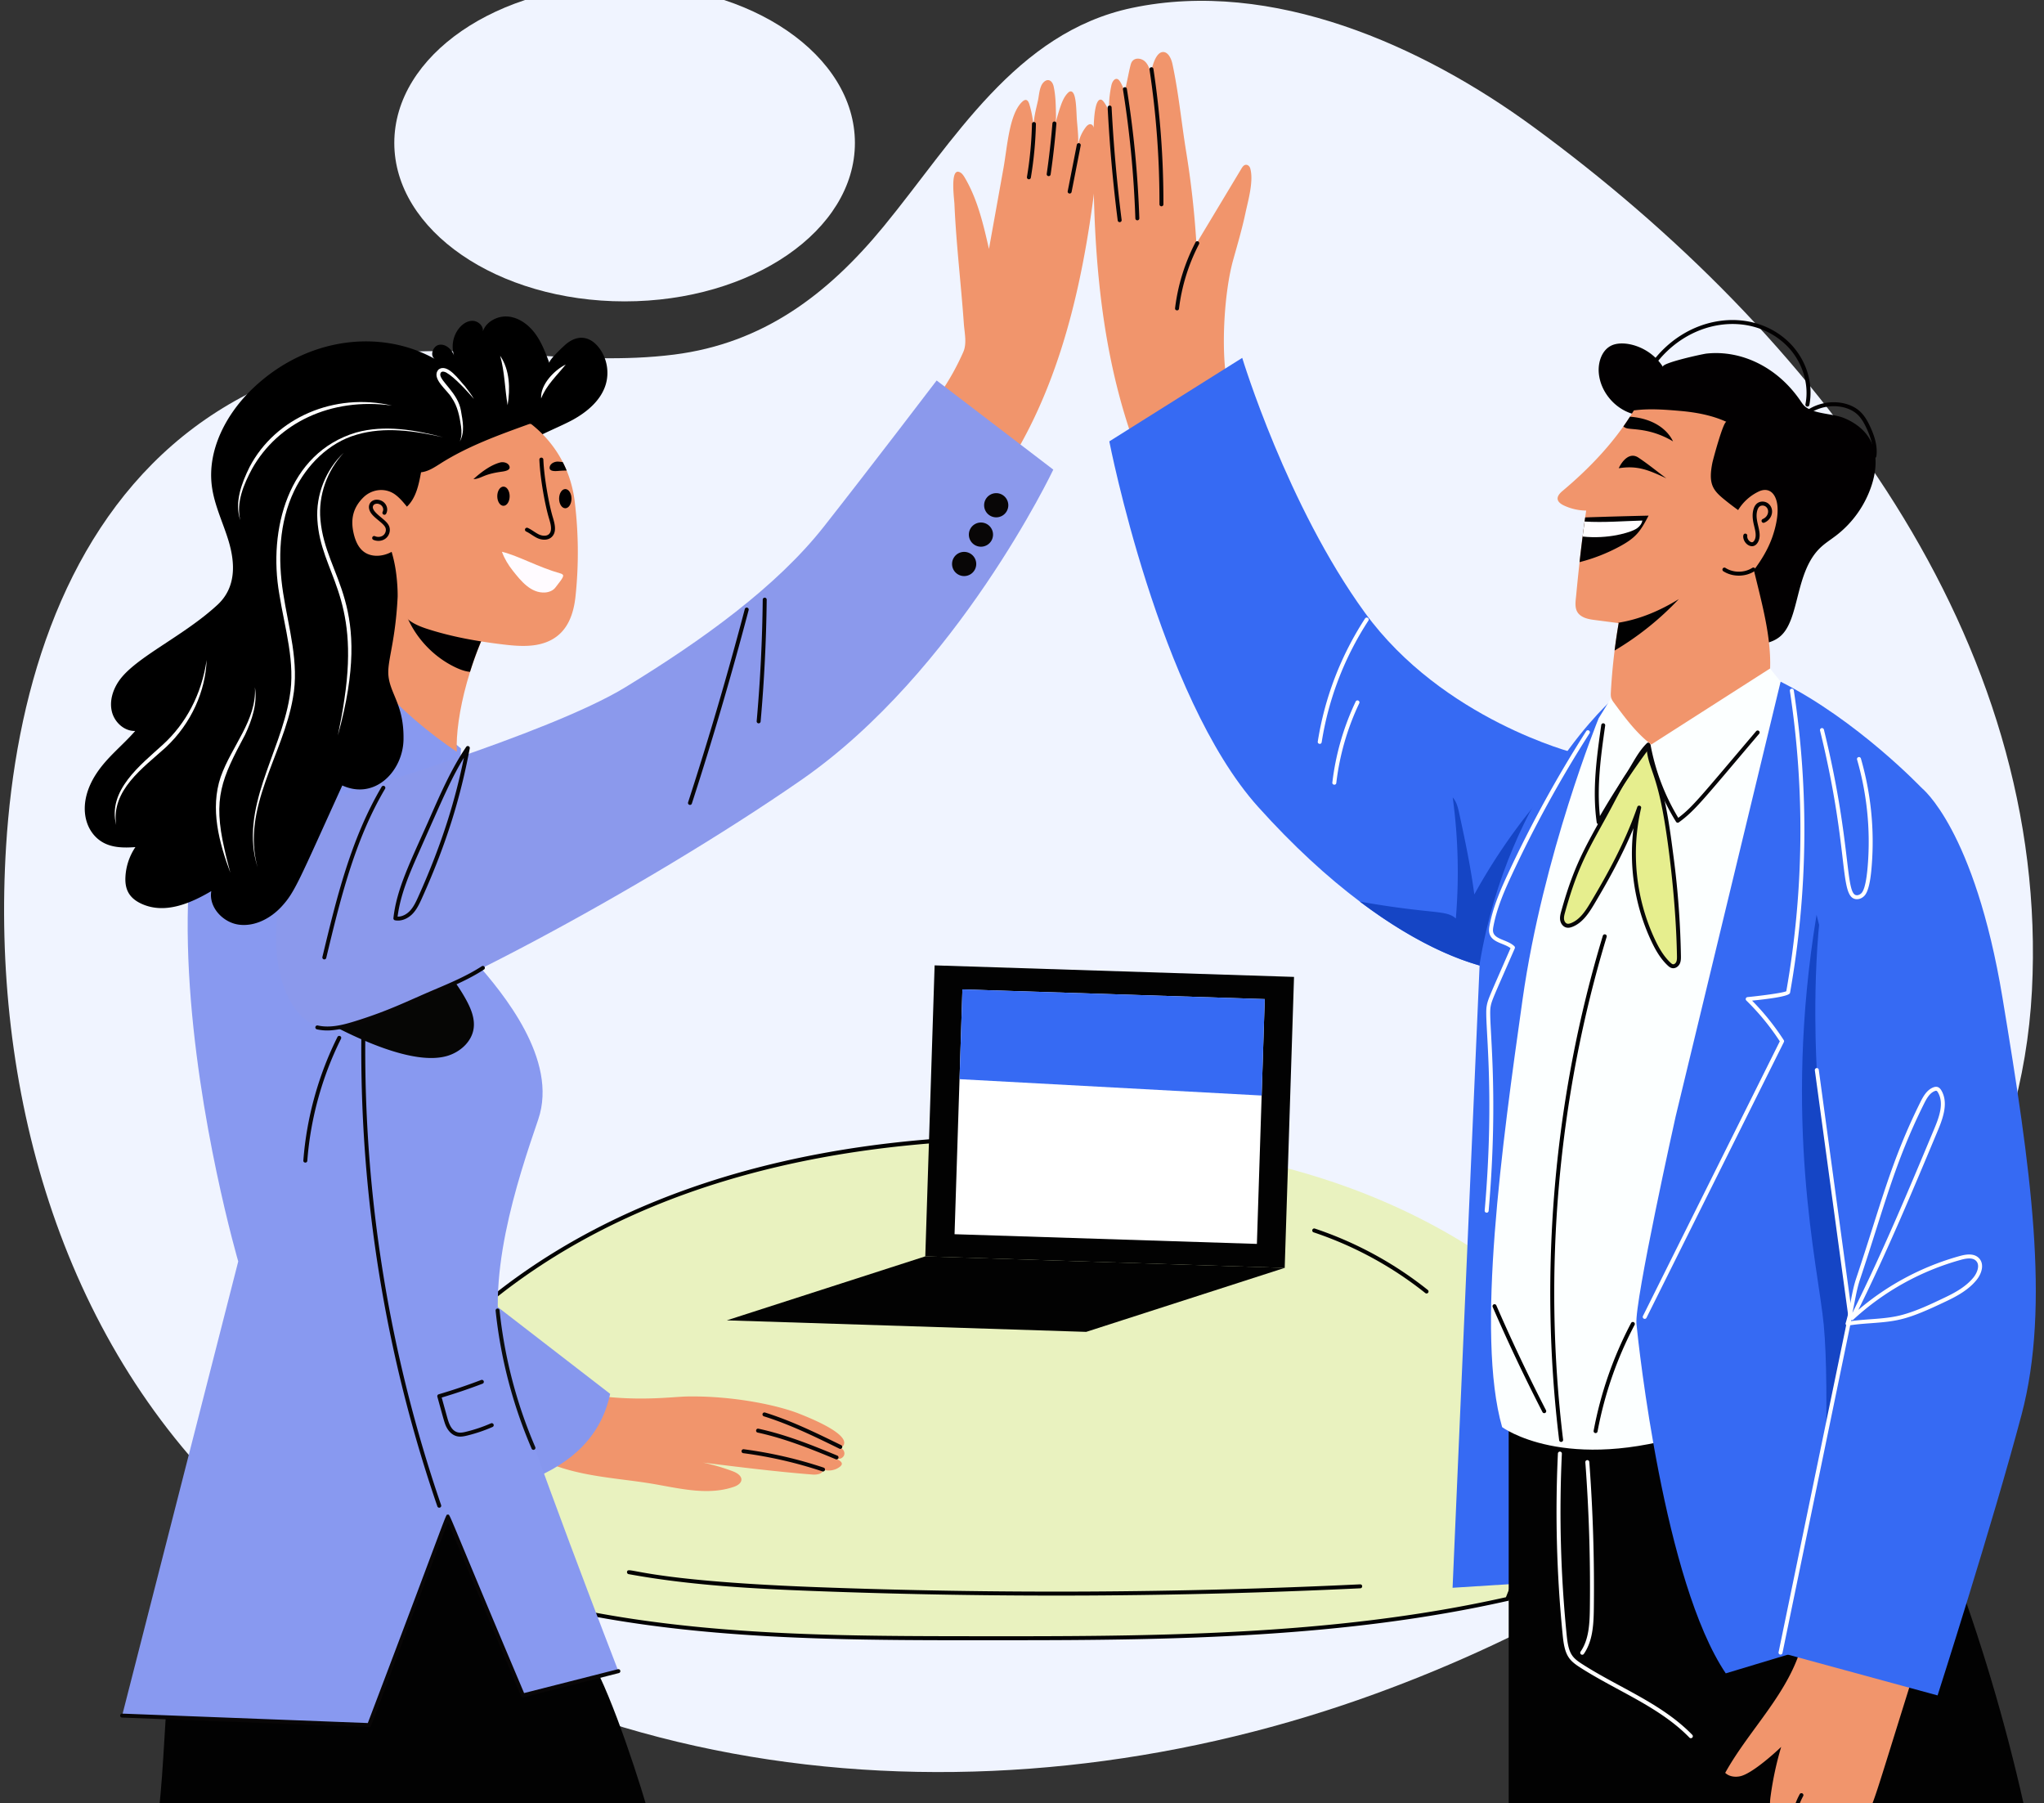 <svg xmlns="http://www.w3.org/2000/svg" width="500" height="441" fill="none" viewBox="0 0 500 441"><rect x="0" y="0" width="500" height="441" fill="#333333" stroke="none"/><g clip-path="url(#a)"><path fill="#f0f4ff" d="M375.047 31.01C347.934 11.147 311.17-5.297 276.893 1.937c-28.489 6.014-43.578 32.56-60.723 53.43-13.726 16.706-29.517 28.6-51.258 31.36-24.509 3.111-49.191-3.087-73.741.085-18.02 2.329-35.3 10.101-48.999 22.038-27.426 23.9-38.44 61.854-40.687 98.163-3.635 58.75 12.977 119.801 56.253 161.058C131.28 438.18 239.972 448.27 333 415.516c75.63-26.628 159.477-85.529 164.046-173.154 4.49-86.106-53.009-160.811-121.998-211.352"/><path fill="#f0f4ff" d="M152.791 73.714c31.114 0 56.337-17.351 56.337-38.755 0-21.403-25.223-38.754-56.337-38.754s-56.338 17.35-56.338 38.754 25.223 38.755 56.338 38.755"/><path fill="#e9f2bf" d="M391.548 333.425s14.733 51.121-22.802 57.662c-42.947 9.663-87.408 9.654-131.428 9.601-44.408-.044-90.092-.343-131.252-17.012-5.923-2.393-9.32-5.236-14.715-8.659-3.425-2.157-4.152-3.421-3.828-7.155 2.756-30.172 35.641-55.883 62.748-68.953 31.172-15.031 67.325-20.875 102.289-20.707 25.804.114 51.809 3.177 76.125 11.819 24.317 8.651 46.925 23.11 62.863 43.404"/><path fill="#020202" d="M246.908 401.184c-47.076 0-97.186.704-141.035-17.055-5.989-2.424-9.383-5.272-14.794-8.701-3.418-2.173-4.417-3.547-4.045-7.611 1.335-14.606 9.52-29.086 24.326-43.036 41.651-39.245 99.805-47.245 141.19-47.068a.486.486 0 0 1-.002.971c-50.95 0-103.16 11.601-140.522 46.804-14.63 13.783-22.713 28.054-24.025 42.418-.335 3.625.428 4.688 3.599 6.703 5.4 3.423 8.767 6.244 14.637 8.62 41.667 16.876 89.165 16.93 131.072 16.977 43.278.049 88.045.106 131.07-9.538l22.712-57.418a.486.486 0 0 1 .903.357c-24.424 61.516-22.673 57.844-23.153 57.952-40.028 9.009-81.516 9.625-121.933 9.625"/><path fill="#f1956c" d="M304.652 52.143c-.817 3.835-1.925 7.602-2.98 11.377-2.188 7.802-2.983 21.456-1.617 29.444l-23.564 12.777c-7.909-23.452-9.288-48.59-8.974-73.34.022-1.84.097-8.465 1.875-8.015.642.169 1.64 2.21 1.896 2.822a26 26 0 0 1 .591-6.383c.171-.777.738-1.757 1.487-1.483.733.279 1.545 2.463 1.76 3.215 1.447-6.815 1.419-7.14 1.964-7.709.777-.82 2.228-.563 3.033.228.806.791 1.134 1.935 1.429 3.026.174-1.619 1.084-5.02 2.684-5.346 1.408-.289 2.263 1.483 2.563 2.89 1.525 7.107 2.199 14.339 3.364 21.503a224 224 0 0 1 2.499 22.418q5.505-9.158 11.006-18.312c.253-.425.574-.891 1.062-.948.499-.057.952.374 1.094.859.902 3.097-.52 7.912-1.172 10.977"/><path fill="#366af3" d="M385.23 184.216s-.374 15.44-2.905 29.721c-2.242 12.646-6.176 24.386-13.044 23.673-9.435-.976-22.23-6.226-36.633-17.086-7.919-5.967-16.327-13.637-24.931-23.217-24.236-27.002-36.358-89.349-36.358-89.349l32.512-20.423s10.967 36.165 30.011 62.33c19.046 26.161 51.348 34.351 51.348 34.351"/><path fill="#1545c5" d="M382.318 213.937c-2.242 12.646-6.177 24.386-13.045 23.673-9.434-.976-22.23-6.226-36.632-17.086 18.049 3.182 20.988 1.933 23.484 4.123.83-9.854.574-19.802-.767-29.6.963 1.062 1.301 2.531 1.604 3.931 1.433 6.598 2.798 13.102 3.682 19.796a144 144 0 0 1 15.165-22.322z"/><path fill="#366af3" d="m394.951 170.562-11.894 216.033-27.729 1.764 6.626-152.631c7.16-43.122 32.997-65.166 32.997-65.166"/><path fill="#020202" d="m495.833 444.927-126.778 1.868v-120.32l84.227 7.132c18.339 26.05 34.26 72.63 42.551 111.32"/><path fill="#fcffff" d="M414.3 350.362c-31.479 10.182-46.851-1.298-46.851-1.298-6.48-22.593 0-69.258 5.001-104.625 5-35.371 18.608-68.752 18.608-68.752l3.079-4.972 38.86-7.214 2.573 3.233s10.212 173.441-21.27 183.628"/><path fill="#e6ee8e" d="M404.332 187.628a18.3 18.3 0 0 1-1.134-5.506c-2.17 2.128-3.415 4.954-5.081 7.451-1.807 2.71-3.284 5.711-4.824 8.591-3.918 7.325-7.423 12.218-10.92 24.846-.175.632-.346 1.288-.253 1.938s.515 1.298 1.154 1.45c.407.097.835-.017 1.224-.172 2.33-.929 3.795-3.206 5.079-5.362 4.433-7.448 8.571-15.128 11.392-23.324-2.501 10.727-1.309 22.279 3.328 32.27 1.018 2.193 2.226 4.35 3.994 6 .241.224.507.446.829.51.556.11 1.109-.304 1.348-.818.24-.513.239-1.102.23-1.669a211 211 0 0 0-1.746-23.804c-.976-7.511-1.964-15.289-4.62-22.401"/><path fill="#070608" d="M409.027 236.796c-.435-.086-.769-.354-1.066-.632-1.949-1.817-3.216-4.241-4.102-6.15-3.969-8.548-5.439-18.122-4.278-27.441-2.836 6.869-6.375 13.143-9.586 18.539-1.36 2.285-2.89 4.597-5.315 5.565-.376.149-.94.33-1.517.193-.899-.214-1.413-1.085-1.523-1.853-.101-.721.061-1.395.267-2.137 3.527-12.742 6.698-16.829 11.918-26.759 1.202-2.287 2.446-4.652 3.89-6.817 1.674-2.513 2.919-5.347 5.144-7.528a.485.485 0 0 1 .824.322c.091 1.836.463 3.64 1.105 5.36 2.679 7.178 3.663 14.952 4.647 22.508a213 213 0 0 1 1.75 23.859c.008.558.019 1.251-.275 1.882-.33.707-1.091 1.245-1.883 1.089m-7.583-39.145c-2.487 10.67-1.318 22.019 3.295 31.955.849 1.828 2.058 4.145 3.885 5.849.179.167.385.348.591.389.322.063.667-.228.815-.547.185-.397.193-.874.184-1.456-.201-12.413-1.879-26.126-3.131-33.459-1.94-11.377-3.754-12.299-4.282-17.123-1.078 1.258-1.938 2.717-2.774 4.135-2.331 3.958-1.897 2.625-5.342 9.179-5.141 9.781-8.273 13.682-11.844 26.566-.176.636-.315 1.206-.239 1.741.06.428.333.938.786 1.046.232.055.53.008.932-.151 2.145-.855 3.513-2.928 4.84-5.159 3.933-6.606 8.357-14.533 11.352-23.234.2-.577 1.071-.326.932.269"/><path fill="#020001" d="M457.842 118.671a25.5 25.5 0 0 1-8.707 12.325c-1.276.977-2.652 1.836-3.817 2.941-6.321 5.997-5.002 17.674-9.898 21.759-2.904 2.416-7.185 1.835-10.835 2.822l-24.3-57.065c-4.787-.941-8.704-5.257-9.181-10.112-.26-2.669.702-5.73 3.136-6.853 3.04-1.398 9.383.222 12.553 5.271-.592-.94 9.659-3.168 10.65-3.275 8.24-.897 17.212 3.047 23.045 11.64.328.485.653.987 1.109 1.347 2.349 1.857 6.804 1.64 9.602 2.827 7.083 3.004 9.014 9.034 6.643 16.373"/><path fill="#f1956c" d="M433.474 131.552c-1.027 2.852-2.62 5.475-4.448 7.891 1.987 8.222 4.244 16.251 3.974 24.058l-29.076 18.605c-3.607-2.759-6.355-6.462-9.05-10.115-.296-.396-.595-.806-.734-1.276-.142-.47-.117-.97-.093-1.458q.476-8.544 1.911-16.851c-.101-.011-4.323-.556-5.585-.72-1.223-.157-2.495-.328-3.532-.998-1.864-1.197-1.462-3.208-1.28-5.093.677-7.078 1.414-13.717 2.445-20.711a13.1 13.1 0 0 1-5.367-1.208c-1.953-.906-2.191-2.108-.457-3.561 6.697-5.616 12.938-12.144 17.49-19.731 3.735-.492 7.57-.203 11.334.125 3.877.342 7.769 1.051 11.33 2.683-.741-.342-3.311 9.278-3.45 9.969-1.008 5.016.005 6.612 2.68 8.822a67 67 0 0 0 3.614 2.776 11.9 11.9 0 0 1 5.04-4.541c1.586-.752 3.094-.41 3.952 1.255 1.415 2.741.282 7.356-.698 10.079"/><path fill="#020102" d="M403.27 126.121c-2.036 3.911-3.083 5.376-7.046 7.527a43 43 0 0 1-9.833 3.846c.466-4.206.834-7.05 1.372-10.939q7.751-.26 15.507-.434"/><path fill="#020001" d="M442.028 99.44a.485.485 0 0 1-.381-.571c.991-4.978-.822-10.615-4.62-14.362-8.64-8.527-24.207-6.659-32.652 5.404a.485.485 0 1 1-.795-.556c8.833-12.62 25.106-14.44 34.129-5.54 4.086 4.032 5.96 9.873 4.89 15.243a.486.486 0 0 1-.571.382M458.452 112.018a.485.485 0 0 1-.415-.546c.338-2.485-.645-4.986-1.413-6.651-.553-1.198-1.266-2.555-2.363-3.536-2.689-2.406-8.151-2.818-12.178.235a.485.485 0 1 1-.586-.774c4.407-3.344 10.386-2.892 13.411-.185 1.229 1.1 2.003 2.565 2.597 3.853.82 1.776 1.867 4.453 1.493 7.189a.484.484 0 0 1-.546.415"/><path fill="#010101" d="M421.569 139.73a.485.485 0 1 1 .521-.818c1.941 1.238 4.645 1.226 6.575-.033a.486.486 0 0 1 .531.813c-2.234 1.457-5.371 1.478-7.627.038M407.621 116.996c-2.266-1.681-4.48-3.501-6.828-5.063-2.116-1.408-3.925.702-4.824 2.594 4.625-.714 7.229.414 11.652 2.469M409.256 107.957c-5.65-3.367-10.171-2.786-11.469-3.25a2.1 2.1 0 0 1-.678-.403 60 60 0 0 0 1.608-2.384c5.657.427 9.106 3.056 10.539 6.037"/><path fill="#fffdff" d="M401.753 127.321c-.139.774-.663 1.437-1.305 1.893-1.548 1.101-7.235 2.689-13.315 2.017q.228-1.834.488-3.667c4.68.292 9.424-.114 14.132-.243"/><path fill="#010101" d="M427.861 133.432c-1.559-.707-1.852-3.023-.875-2.911.266.03.458.27.428.537-.099.882.71 1.614 1.188 1.569.238-.018.454-.267.577-.493.528-.965.227-2.207-.063-3.408l-.122-.516c-.344-1.503-.354-2.688-.031-3.73.171-.551.416-.964.746-1.264.752-.686 1.995-.713 2.831-.063 1.56 1.216 1.149 3.826-.986 4.701a.486.486 0 0 1-.368-.898c1.42-.582 1.747-2.267.757-3.037-.457-.356-1.181-.35-1.58.015-.2.181-.354.454-.473.834-.849 2.739 1.441 5.451.142 7.83-.323.593-.816.956-1.355.997a1.7 1.7 0 0 1-.816-.163M410.672 146.532a72 72 0 0 1-15.711 12.585q.422-3.369.998-6.711-.048-.005-.096-.014l.046-.082c5.254-.841 10.24-2.984 14.763-5.778"/><path fill="#f1956c" d="M467.743 410.524c-9.44 30.146-9.443 30.918-11.28 33.582-.609.88-1.415 1.732-2.47 1.924-1.055.196-2.317-.591-2.238-1.661-.56 1.194-1.586 2.314-2.901 2.42-1.316.107-2.67-1.3-2.118-2.498-2.266 2.057-7.655 2.926-7.409-1.693-.927 1.508-2.766 2.759-4.402 2.089-.973-.403-1.597-1.397-1.818-2.424-.224-1.026-.103-2.092.043-3.133a79 79 0 0 1 2.559-11.851c-2.037 1.95-7.172 6.474-9.908 7.147-1.308.32-2.812.131-3.785-.799 5.992-10.792 15.785-19.668 18.882-31.806z"/><path fill="#366af3" d="M480.063 391.955c-.52 0-57.91 17.336-57.91 17.336-15.083-22.365-21.324-80.1-21.845-85.475s9.584-50.735 9.584-50.735l25.68-106.347c18.819 9.477 34.476 25.965 34.476 25.965l3.539 97.137s6.997 102.119 6.476 102.119"/><path fill="#1545c5" d="M467.46 315.843c-2.883 18.234-6.416 36.408-11.808 54.061-2.392 7.827-5.268 15.75-10.675 21.891 1.115-16.467 2.706-51.463 1.134-67.851-1.382-14.398-10.083-49.484-1.747-100.198z"/><path fill="#070608" d="M390.585 201.173c-1.131-7.988.008-16.049 1.11-23.845a.484.484 0 1 1 .961.136c-1.026 7.258-2.085 14.749-1.288 22.138a177 177 0 0 1 11.547-17.49.486.486 0 0 1 .866.202 52.9 52.9 0 0 0 6.758 17.722c3.58-2.72 5.245-4.943 19.045-21.194a.484.484 0 1 1 .739.629c-13.629 16.05-15.637 18.758-19.636 21.664a.487.487 0 0 1-.699-.137 53.9 53.9 0 0 1-6.948-17.427 176 176 0 0 0-11.553 17.774.485.485 0 0 1-.902-.172"/><path fill="#366af3" d="M494.512 346.021c-7.121 26.848-20.544 68.663-20.544 68.663l-38.421-10.468 17.044-82.449-8.166-60.038s-5.435-86.188 25.619-69.031c0 0 12.963 10.044 19.813 51.413 6.847 41.366 11.78 75.061 4.655 101.91"/><path fill="#fff" d="M435.449 404.691a.484.484 0 0 1-.376-.573L452.1 321.75l-8.154-59.956a.484.484 0 1 1 .961-.131c8.531 62.795 8.192 60.049 8.16 60.202l-17.044 82.449a.486.486 0 0 1-.574.377M413.286 425.027c-7.348-7.571-17.844-11.441-26.779-17.191-2.747-1.767-3.748-2.986-4.225-7.721a303.4 303.4 0 0 1-1.19-44.599.49.49 0 0 1 .507-.463.486.486 0 0 1 .462.508 303 303 0 0 0 1.186 44.457c.451 4.475 1.321 5.416 3.785 7.002 8.985 5.782 19.453 9.604 26.95 17.331a.486.486 0 0 1-.696.676"/><path fill="#fff" d="M386.765 404.656a.485.485 0 0 1-.125-.675c2.011-2.925 2.221-6.69 2.27-10.614a410 410 0 0 0-1.108-35.722.486.486 0 0 1 .969-.073 412 412 0 0 1 1.11 35.807c-.051 4.079-.277 8.002-2.441 11.151a.486.486 0 0 1-.675.126M402.113 322.537a.485.485 0 0 1-.218-.651l33.477-67.186a59 59 0 0 0-8.192-9.987.486.486 0 0 1 .293-.83c2.993-.288 8.541-.995 9.486-1.431a226.3 226.3 0 0 0 .878-73.447.485.485 0 1 1 .959-.146 227.3 227.3 0 0 1-.91 73.924c-.054.314-.179 1.039-9.294 1.965a60 60 0 0 1 7.746 9.658.48.48 0 0 1 .027.479l-33.602 67.434a.485.485 0 0 1-.65.218M363.623 296.613a.484.484 0 0 1-.441-.525c2.589-29.786-.119-46.203.47-49.88.281-1.749.549-2.132 5.855-14.293-1.633-1.258-4.587-1.333-5.18-3.66-.165-.645-.069-1.29.045-1.895.862-4.606 2.773-8.938 4.657-12.979a298 298 0 0 1 18.989-34.548.484.484 0 1 1 .817.522 297 297 0 0 0-18.927 34.436c-1.857 3.985-3.741 8.253-4.582 12.748-.097.519-.175 1.022-.059 1.476.462 1.811 3.513 1.835 5.164 3.415.146.141.19.358.109.545-5.362 12.287-5.672 12.773-5.929 14.387-.558 3.475 2.113 20.197-.462 49.81a.485.485 0 0 1-.526.441M451.483 323.618c1.109-3.551 1.395-7.414 2.59-10.99 5.996-17.897 8.387-28.349 15.692-43.069.695-1.398 1.565-2.943 3.095-3.571.929-.382 1.568-.087 2.047.743 1.642 2.831.579 6.303-.813 9.633-6.097 14.579-12.384 29.609-19.506 44.013a65.05 65.05 0 0 1 24.868-13.182c1.395-.383 3.39-.744 4.628.531 1.406 1.45.684 3.787-.583 5.345-1.943 2.392-4.729 3.92-7.198 5.099l-.246.117c-9.528 4.554-11.768 4.869-18.432 5.36-1.842.135-3.747.276-5.596.594a.486.486 0 0 1-.546-.623m1.251-.835q-.05.19-.104.379c4.271-.628 8.625-.445 12.722-1.565 3.643-.995 7.123-2.674 10.532-4.303 2.372-1.133 5.043-2.593 6.864-4.835.838-1.031 1.7-2.963.638-4.058-.667-.689-1.836-.775-3.672-.27a64.1 64.1 0 0 0-26.35 14.628.485.485 0 0 1-.621.031zm17.902-52.792c-7.245 14.595-9.716 25.229-15.641 42.945-.871 2.598-1.253 5.419-1.861 8.185 7.35-14.733 13.806-30.168 20.054-45.108 1.218-2.911 2.38-6.207.879-8.795-.263-.455-.414-.507-.838-.332-1.219.5-1.95 1.808-2.593 3.105M453.436 219.771c-3.348-1.51-1.324-12.982-8.219-41.083a.485.485 0 0 1 .943-.232c6.514 26.541 5.295 39.358 7.675 40.43.526.239 1.202-.075 1.566-.492 1.024-1.168 1.38-5.306 1.501-6.873a72.5 72.5 0 0 0-2.633-25.751.486.486 0 0 1 .933-.269 73.4 73.4 0 0 1 2.667 26.095c-.146 1.904-.487 6.009-1.737 7.437-.695.796-1.803 1.142-2.696.738M322.351 181.384a77.2 77.2 0 0 1 11.573-30.12.486.486 0 0 1 .813.532 76.2 76.2 0 0 0-11.427 29.738c-.102.645-1.056.48-.959-.15M325.918 191.39a63.5 63.5 0 0 1 5.72-19.827.486.486 0 0 1 .876.417 62.5 62.5 0 0 0-5.632 19.524c-.075.648-1.04.52-.964-.114"/><path fill="#000" d="M381.399 352.259c-5.011-41.097-1.315-83.764 10.687-123.386a.485.485 0 1 1 .929.281c-11.963 39.495-15.647 82.023-10.653 122.987a.485.485 0 1 1-.963.118M377.319 345.387a438 438 0 0 1-12.178-25.706.486.486 0 0 1 .892-.387 438 438 0 0 0 12.148 25.649.484.484 0 1 1-.862.444M390.224 350.514a.485.485 0 0 1-.388-.566 92.9 92.9 0 0 1 9.168-26.363.486.486 0 0 1 .859.452 92 92 0 0 0-9.073 26.089.484.484 0 0 1-.566.388"/><path fill="#070506" d="M284.111 50.463a.486.486 0 0 1-.486-.487 218.6 218.6 0 0 0-2.432-32.972.485.485 0 1 1 .959-.145 219.4 219.4 0 0 1 2.444 33.12.486.486 0 0 1-.485.484M278.214 53.888a.487.487 0 0 1-.486-.47 254 254 0 0 0-3.033-31.529c-.1-.633.854-.789.959-.153a255 255 0 0 1 3.045 31.65.486.486 0 0 1-.469.502zM273.411 53.915a367 367 0 0 1-2.457-27.583c-.033-.628.934-.71.969-.05a366 366 0 0 0 2.451 27.51.485.485 0 1 1-.963.123M287.442 75.373a47.3 47.3 0 0 1 5.017-16.143.486.486 0 0 1 .86.448 46.4 46.4 0 0 0-4.914 15.813c-.08.652-1.042.512-.963-.118"/><path fill="#f1956c" d="M267.185 50.4c-3.304 23.766-9.435 47.777-23.249 67.398L230 96.188a61 61 0 0 0 5.646-10.11c.916-2.082.285-4.691.128-6.908-.673-9.6-1.877-19.466-2.299-29.226-.05-1.19-1.041-8.305.973-7.93.709.132 1.18.798 1.547 1.422 3.136 5.31 4.551 11.43 5.923 17.44 1.184-6.577 2.367-13.149 3.547-19.725.954-5.265 1.397-13.42 4.682-16.344.784-.697 1.333-.354 1.635.638a26 26 0 0 1 1.079 5.983c-.133-2.167.565-4.706 1.035-6.81.292-1.308.35-3.37 1.308-4.411 1.092-1.188 2.215-.52 2.536.925.474 2.132.519 4.333.562 6.516.021 1.06.04 2.14-.253 3.158.361-1.553.799-3.09 1.311-4.6.429-1.264.937-2.552 1.882-3.495.163-.163.352-.32.581-.35 1.521-.203 1.423 4.639 1.604 6.976.162 2.096.483 4.44.235 6.534a9.7 9.7 0 0 1 1.969-4.798c.921-1.185 1.837-.778 2.115.716 1.129 6.082.284 12.54-.561 18.611M206.512 355.84c-.236.834-1.351 1.272-2.092.823 1.09.656 2.341 1.244.776 2.278-1.097.723-2.534.948-3.788.516-.136 1.084-1.604 1.291-2.691 1.205-8.95-.713-17.86-1.821-26.767-2.926a50.6 50.6 0 0 1 7.307 2.128c2.75 1.034 2.776 2.937.256 3.803-6.415 2.206-13.408.349-20.098-.774-10.587-1.784-24.081-1.799-32.993-9.908l19.863-11.576c10.624 1.364 18.265.212 21.98.156 11.053-.167 22.014 2.119 27.358 4.267 1.893.759 11.862 4.644 10.814 7.477-.164.446-.642.756-1.116.742.795.11 1.415 1.005 1.191 1.789"/><path fill="#8697ee" d="M149.254 340.928c-2.07 9.81-8.81 16.876-20.08 21.214l-28.565-32.613 17.689-12.506z"/><path fill="#020202" d="M159.566 446.716c-2.72-10.026-9.715-31.614-14.889-40.622-7.439-12.948-11.986-26.952-20.772-39.024-18.883-8.212-53.107-4.992-73.349 10.014-11.669 16.629-9.01 49.576-12.243 69.632z"/><path fill="#8899f0" d="m151.266 408.75-23.352 5.934-18.359-43.725-19.254 50.981-60.426-2.32 28.403-111.083S17.92 170.451 82.995 157.987l29.768 25.092s-2.674 45.097 3.742 52.407c6.419 7.31 20.144 23.709 15.155 38.325-4.994 14.617-13.548 39.929-8.201 58.466s27.807 76.473 27.807 76.473"/><path fill="#080606" d="m90.303 422.426-60.446-2.321a.486.486 0 0 1-.466-.504.473.473 0 0 1 .504-.466l60.077 2.307c20.428-53.732 18.942-50.957 19.575-50.969.643.017-.779-2.316 18.654 43.637l22.946-5.831a.485.485 0 1 1 .239.941l-23.351 5.934a.486.486 0 0 1-.567-.282l-17.889-42.603c-20.09 52.826-18.63 50.157-19.276 50.157"/><path fill="#060605" d="M115.853 251.592c-.474 3.244-3.329 5.764-6.476 6.683-8.228 2.407-22.26-4.361-29.768-8.39l25.206-16.634a39.8 39.8 0 0 1 9.188 11.249c1.198 2.181 2.21 4.633 1.85 7.092"/><path fill="#8b99ec" d="M257.656 114.865s-23.455 49.427-61.663 75.923-98.388 58.659-114.241 60.594c-15.857 1.932-21.87-34.561 0-56.335 0 0 52.336-15.411 71.197-26.938 18.861-11.522 36.999-24.581 48.608-39.33 11.605-14.752 27.565-35.716 27.565-35.716z"/><path fill="#f1956c" d="M123.46 145.609c-8.593 13.956-12.093 29.91-11.726 38.279-6.779-4.601-14.113-10.611-19.32-16.937 2.21-6.59 4.148-16.696 4.308-23.642l3.14 2.742z"/><path fill="#010001" d="M123.461 145.609a82 82 0 0 0-8.489 18.726c-1.266-.121-2.492-.592-3.647-1.148-5.873-2.826-10.507-8.129-12.52-14.331l1.058-2.805z"/><path fill="#000" d="M148.234 93.83c-1.102 3.977-4.538 6.889-8.159 8.874-3.678 2.011-11.179 4.792-12.449 6.779-.285.446-.414.973-.535 1.49a196 196 0 0 0-2.947 15.265l-26.731 14.2c-.043 15.45-2.781 20.705-2.396 24.802.432 4.564 3.847 7.228 3.69 15.675-.147 7.649-6.95 14.842-14.974 11.203-10.612 23.286-11.552 26.064-14.901 29.668-2.673 2.879-6.576 4.918-10.468 4.366s-7.357-4.324-6.676-8.194c-5.18 3.051-11.353 5.663-16.976 3.143-3.248-1.453-4.176-3.698-4.03-6.601a14.37 14.37 0 0 1 2.44-7.306c-2.73.203-5.627.189-8-1.176-4.472-2.571-6.394-9.418-1.555-16.791 2.652-4.049 6.373-6.839 9.51-10.443-2.677.096-5.08-2.135-5.71-4.737-.635-2.601.245-5.396 1.789-7.584 4.04-5.73 15.68-10.804 24.047-18.53 4.558-4.213 4.387-10.111 2.68-15.725-1.344-4.412-3.432-8.632-4.045-13.205-1.205-8.953 3.535-17.849 10.086-24.072 13.17-12.503 31.217-14.562 44.513-7.096-1.411-.781-.538-3.297 1.062-3.511 1.597-.218 3.03 1.162 3.586 2.673-1.397-4.28 1.614-8.623 4.572-8.522 1.355.046 2.673 1.29 2.445 2.623.827-2.516 3.739-3.96 6.373-3.65 2.63.314 4.919 2.068 6.483 4.206 1.561 2.142 2.506 4.662 3.433 7.146-.257-.687 3.656-4.309 4.248-4.776 3.211-2.519 6.228-1.442 8.233 1.508 1.622 2.395 2.131 5.51 1.362 8.297"/><path fill="#f1956c" d="M140.78 145.887c-.46 4.266-1.882 8.479-5.91 10.625-3.746 1.996-8.311 1.55-12.371 1.048-6.102-.756-12.089-1.836-17.96-3.725-10.182-3.269-5.48-7.881-8.739-18.854-2.117 1.165-4.929 1.408-6.846-.061-1.366-1.048-2.053-2.758-2.442-4.437-.798-3.464-.16-6.28 2.324-8.768 2.12-2.124 5.46-2.527 7.898-.699 1.084.813 1.953 1.868 2.809 2.912 2.234-2.127 2.897-5.378 3.453-8.411 1.786-.189 3.336-1.251 4.854-2.21 6.619-4.18 14.05-6.868 21.414-9.527.459-.168.596-.122.916.129 5.758 4.617 9.45 11.1 10.396 18.661a102.4 102.4 0 0 1 .204 23.317"/><path fill="#fff" d="M108.394 106.952c-6.925-1.554-14.243-2.677-21.148-.636-6.869 1.97-12.245 7.451-15.3 13.775-3.7 7.731-3.995 16.622-2.678 24.989 1.29 8.396 3.995 17.053 2.383 25.66-2.387 13.892-12.664 26.885-8.637 41.427-4.52-14.424 5.534-27.738 7.81-41.565 1.536-8.563-1.184-16.912-2.515-25.376-2.696-15.519 2.048-34.432 18.786-39.432 7.006-1.952 14.44-.638 21.299 1.158M62.363 168.111c.636 3.982-.724 7.997-2.396 11.569-5.78 10.823-7.933 15.539-5.055 28.023.41 1.934.94 3.842 1.436 5.763-2.763-7.374-4.987-15.653-2.367-23.429 2.684-7.594 8.825-13.863 8.382-21.926M28.419 201.802c-2.162-8.536 6.003-14.704 11.496-19.734 5.477-5.023 9.389-12.081 10.633-20.639-.257 7.542-3.731 15.495-9.967 21.343-5.596 5.082-13.453 10.501-12.162 19.03"/><path fill="#fff" d="M84.09 110.746c-4.07 4.36-6.262 10.431-5.71 16.364 1.302 14.529 13.263 20.266 4.265 52.779.598-2.947 1.184-5.893 1.599-8.863 3.857-25.458-5.79-30.785-6.606-43.862-.412-6.118 2.055-12.302 6.453-16.418M58.778 127.234c-1.483-4.352.334-9.087 2.279-13.018 6.334-12.09 20.783-18.28 34.813-15.02-15.083-2.086-27.94 4.37-34.162 15.378-2.05 3.799-3.995 8.269-2.93 12.66M112.478 107.977c.48-1.188.48-2.468.3-3.699-.351-2.428-.855-4.962-2.284-6.986-.966-1.81-5.161-4.749-3.224-6.899 2.195-1.67 5.107 2.66 6.452 4.059.786 1.008 1.55 2.03 2.21 3.12-1.552-1.777-4.702-5.286-6.755-6.442-.805-.4-1.422-.33-1.485.478.019 1.682 4.323 4.521 5.057 8.807.425 2.468 1.029 5.274-.271 7.562M122.344 87.013c2.386 3.492 2.486 8.058 1.829 12.098-.708-4.107-.696-8.065-1.829-12.098M132.372 97.47c-.249-3.346 3.192-6.931 6.026-8.317-2.175 2.719-4.761 5.05-6.026 8.318"/><path fill="#010001" d="M131.453 131.616c-.969-.446-1.855-1.205-2.747-1.611a.485.485 0 0 1 .402-.884c.979.447 1.857 1.201 2.75 1.613.789.363 1.853.472 2.448-.11.908-.888.325-2.718-.044-3.948-.85-2.842-2.106-9.301-2.322-14.239a.485.485 0 0 1 .464-.506.49.49 0 0 1 .507.464c.201 4.673 1.439 11.191 2.281 14.002.507 1.688 1.063 3.678-.207 4.921-.922.902-2.394.822-3.532.298"/><path fill="#fffbff" d="M137.765 140.801c.041.553-1.357 2.16-1.886 2.883-.562.766-1.58 1.169-2.523 1.234-3.493.235-5.963-2.862-7.919-5.336-1.098-1.386-2.064-2.965-2.656-4.63 4.051 1.002 9.007 3.825 14.268 5.29.31.089.684.238.716.559"/><path fill="#010001" d="M118.415 116.423c-.841.341-1.687.767-2.595.761 1.778-1.619 4.155-3.438 6.521-4.064.768-.202 1.918.029 2.257.867.426 1.052-1.132 1.281-1.841 1.379-1.497.207-2.934.484-4.342 1.057M138.616 115.089c-.681.004-1.368.04-2.06.1-.713.057-2.281.175-2.096-.944.147-.891 1.219-1.369 2.014-1.337.392.014.791.061 1.194.132q.52 1.003.948 2.049M91.333 132.037a.485.485 0 0 1 .391-.889c.674.297 1.494.207 2.033-.222.548-.437.778-1.229.532-1.844-.395-.991-2.156-1.978-3.224-3.193-1.792-2.037-.355-4.046 1.664-3.606 1.614.349 2.45 2.052 1.72 3.384a.486.486 0 0 1-.852-.467c.41-.749-.08-1.753-1.073-1.968-.462-.101-1.046.045-1.24.458-.564 1.191 1.906 2.707 3.043 3.829.294.289.658.688.864 1.203.403 1.014.055 2.26-.829 2.963-.818.65-2.004.801-3.029.352"/><path fill="#080606" d="M106.988 368.448c-12.72-37.074-18.977-75.745-18.597-114.939a.485.485 0 0 1 .486-.48h.004a.485.485 0 0 1 .481.49c-.378 39.083 5.86 77.644 18.544 114.613a.485.485 0 0 1-.918.316M74.205 283.844c.788-10.42 3.674-20.866 8.347-30.21a.485.485 0 0 1 .869.434c-4.618 9.232-7.47 19.554-8.247 29.849-.05.647-1.017.568-.97-.073M79.223 234.653a.485.485 0 0 1-.358-.585c3.403-14.166 6.921-28.814 14.504-41.644a.486.486 0 0 1 .836.494c-7.509 12.704-11.01 27.28-14.396 41.376a.486.486 0 0 1-.586.359M96.625 225.098a.486.486 0 0 1-.388-.529c.777-7.062 3.992-13.446 8.463-23.509 2.782-6.296 5.532-12.765 9.334-18.373.296-.435.976-.153.879.362-2.222 11.711-5.497 22.878-11.726 36.71-.653 1.447-1.274 2.729-2.287 3.772-1.124 1.158-2.749 1.87-4.275 1.567m.634-.901c1.163.041 2.26-.636 2.945-1.342.903-.93 1.484-2.133 2.097-3.495 6.016-13.357 9.173-24.169 11.17-34.005-3.021 4.936-4.824 9.165-10.899 22.884-2.263 5.094-4.6 10.356-5.313 15.958M168.632 196.854a.485.485 0 0 1-.311-.612 875 875 0 0 0 13.872-47.27.485.485 0 1 1 .938.247 876 876 0 0 1-13.887 47.323.486.486 0 0 1-.612.312M185.58 176.925l-.044-.002a.485.485 0 0 1-.44-.527 383 383 0 0 0 1.482-29.733.486.486 0 0 1 .486-.48h.005a.486.486 0 0 1 .48.491 384 384 0 0 1-1.486 29.808.486.486 0 0 1-.483.443M243.692 126.537a2.957 2.957 0 1 0 0-5.914 2.957 2.957 0 0 0 0 5.914M239.957 133.719a2.957 2.957 0 1 0 .001-5.915 2.957 2.957 0 0 0-.001 5.915M235.848 140.902a2.957 2.957 0 1 0 0-5.915 2.957 2.957 0 0 0 0 5.915M111.737 351.283c-.925-.233-1.756-.907-2.341-1.896-.609-1.031-.718-1.645-2.409-7.761a.483.483 0 0 1 .33-.595 139 139 0 0 0 10.407-3.509.486.486 0 0 1 .347.906 140 140 0 0 1-10.022 3.399l1.288 4.654c.419 1.516.987 3.444 2.637 3.86.653.165 1.386.012 2.079-.158a37 37 0 0 0 6.064-2.054.486.486 0 0 1 .388.89 38 38 0 0 1-6.221 2.107c-.849.208-1.695.371-2.547.157"/><path fill="#0b0d0e" d="M130.058 354.359a115.9 115.9 0 0 1-8.821-33.769.485.485 0 0 1 .432-.534.49.49 0 0 1 .533.433 115 115 0 0 0 8.747 33.486.486.486 0 0 1-.891.384"/><path fill="#010001" d="M123.156 123.719c.837 0 1.515-1.052 1.515-2.349s-.678-2.35-1.515-2.35-1.515 1.052-1.515 2.35c0 1.297.678 2.349 1.515 2.349M138.281 124.317c.837 0 1.515-1.052 1.515-2.349s-.678-2.35-1.515-2.35-1.515 1.052-1.515 2.35c0 1.297.678 2.349 1.515 2.349"/><path fill="#070506" d="M251.608 43.844a.486.486 0 0 1-.398-.56 91 91 0 0 0 1.227-12.965.485.485 0 1 1 .97.022 92 92 0 0 1-1.24 13.104.485.485 0 0 1-.559.399M256.455 43.08a.486.486 0 0 1-.411-.55c.592-4.089 1.064-8.25 1.401-12.369a.485.485 0 1 1 .967.08c-.338 4.138-.812 8.32-1.407 12.429a.485.485 0 0 1-.55.41M261.564 47.333a.485.485 0 0 1-.383-.57l2.226-11.359a.485.485 0 1 1 .952.187l-2.226 11.359a.485.485 0 0 1-.569.383M201.21 359.901a104 104 0 0 0-19.397-4.466.486.486 0 0 1-.418-.545.49.49 0 0 1 .545-.418 105.2 105.2 0 0 1 19.578 4.508.487.487 0 0 1-.308.921M204.444 356.922c-6.336-2.63-12.565-5.108-19.11-6.525-.626-.135-.426-1.082.204-.949 6.627 1.435 12.9 3.93 19.278 6.578a.485.485 0 0 1-.372.896M205.361 354.352c-5.944-2.914-12.089-5.928-18.504-7.93a.484.484 0 1 1 .288-.926c6.487 2.024 12.667 5.054 18.643 7.985a.486.486 0 0 1-.427.871"/><path fill="#080606" d="M80.101 252.047a11.6 11.6 0 0 1-2.582-.277.484.484 0 0 1-.366-.58.48.48 0 0 1 .58-.366c3.076.696 6.345-.182 9.168-1.061 8.3-2.585 12.68-4.874 19.36-7.707 3.945-1.672 8.023-3.4 11.597-5.721a.484.484 0 1 1 .528.813c-4.849 3.151-10.508 5.187-15.716 7.515-4.88 2.181-16.673 7.384-22.569 7.384"/><path fill="#020202" d="m316.542 238.944-87.917-2.82-2.283 71.18 87.918 2.819z"/><path fill="#fff" d="m309.381 244.368-1.921 59.881-73.959-2.37 1.92-59.881z"/><path fill="#020202" d="m265.706 325.765-87.917-2.819 48.564-15.655 87.917 2.82z"/><path fill="#366af3" d="m309.384 244.368-.756 23.591-73.909-4.003.705-21.958z"/><path fill="#020202" d="M199.345 389.158c-14.656-.556-30.248-1.334-45.572-4.135a.486.486 0 0 1-.39-.565c.291-1.561 2.649 2.085 45.998 3.73a1559 1559 0 0 0 133.325-.671c.678-.011.661.94.047.97a1560 1560 0 0 1-133.408.671"/><path fill="#070506" d="M438.896 444.129a.485.485 0 0 1-.378-.573c.334-1.635.908-3.21 1.704-4.68a.486.486 0 1 1 .853.462 16 16 0 0 0-1.606 4.413.486.486 0 0 1-.573.378"/><path fill="#020202" d="M348.678 316.286a89.3 89.3 0 0 0-27.347-14.867.485.485 0 1 1 .309-.92 90.3 90.3 0 0 1 27.643 15.028.486.486 0 0 1-.605.759"/></g><defs><clipPath id="a"><path fill="#fff" d="M0 0h500v441H0z"/></clipPath></defs></svg>